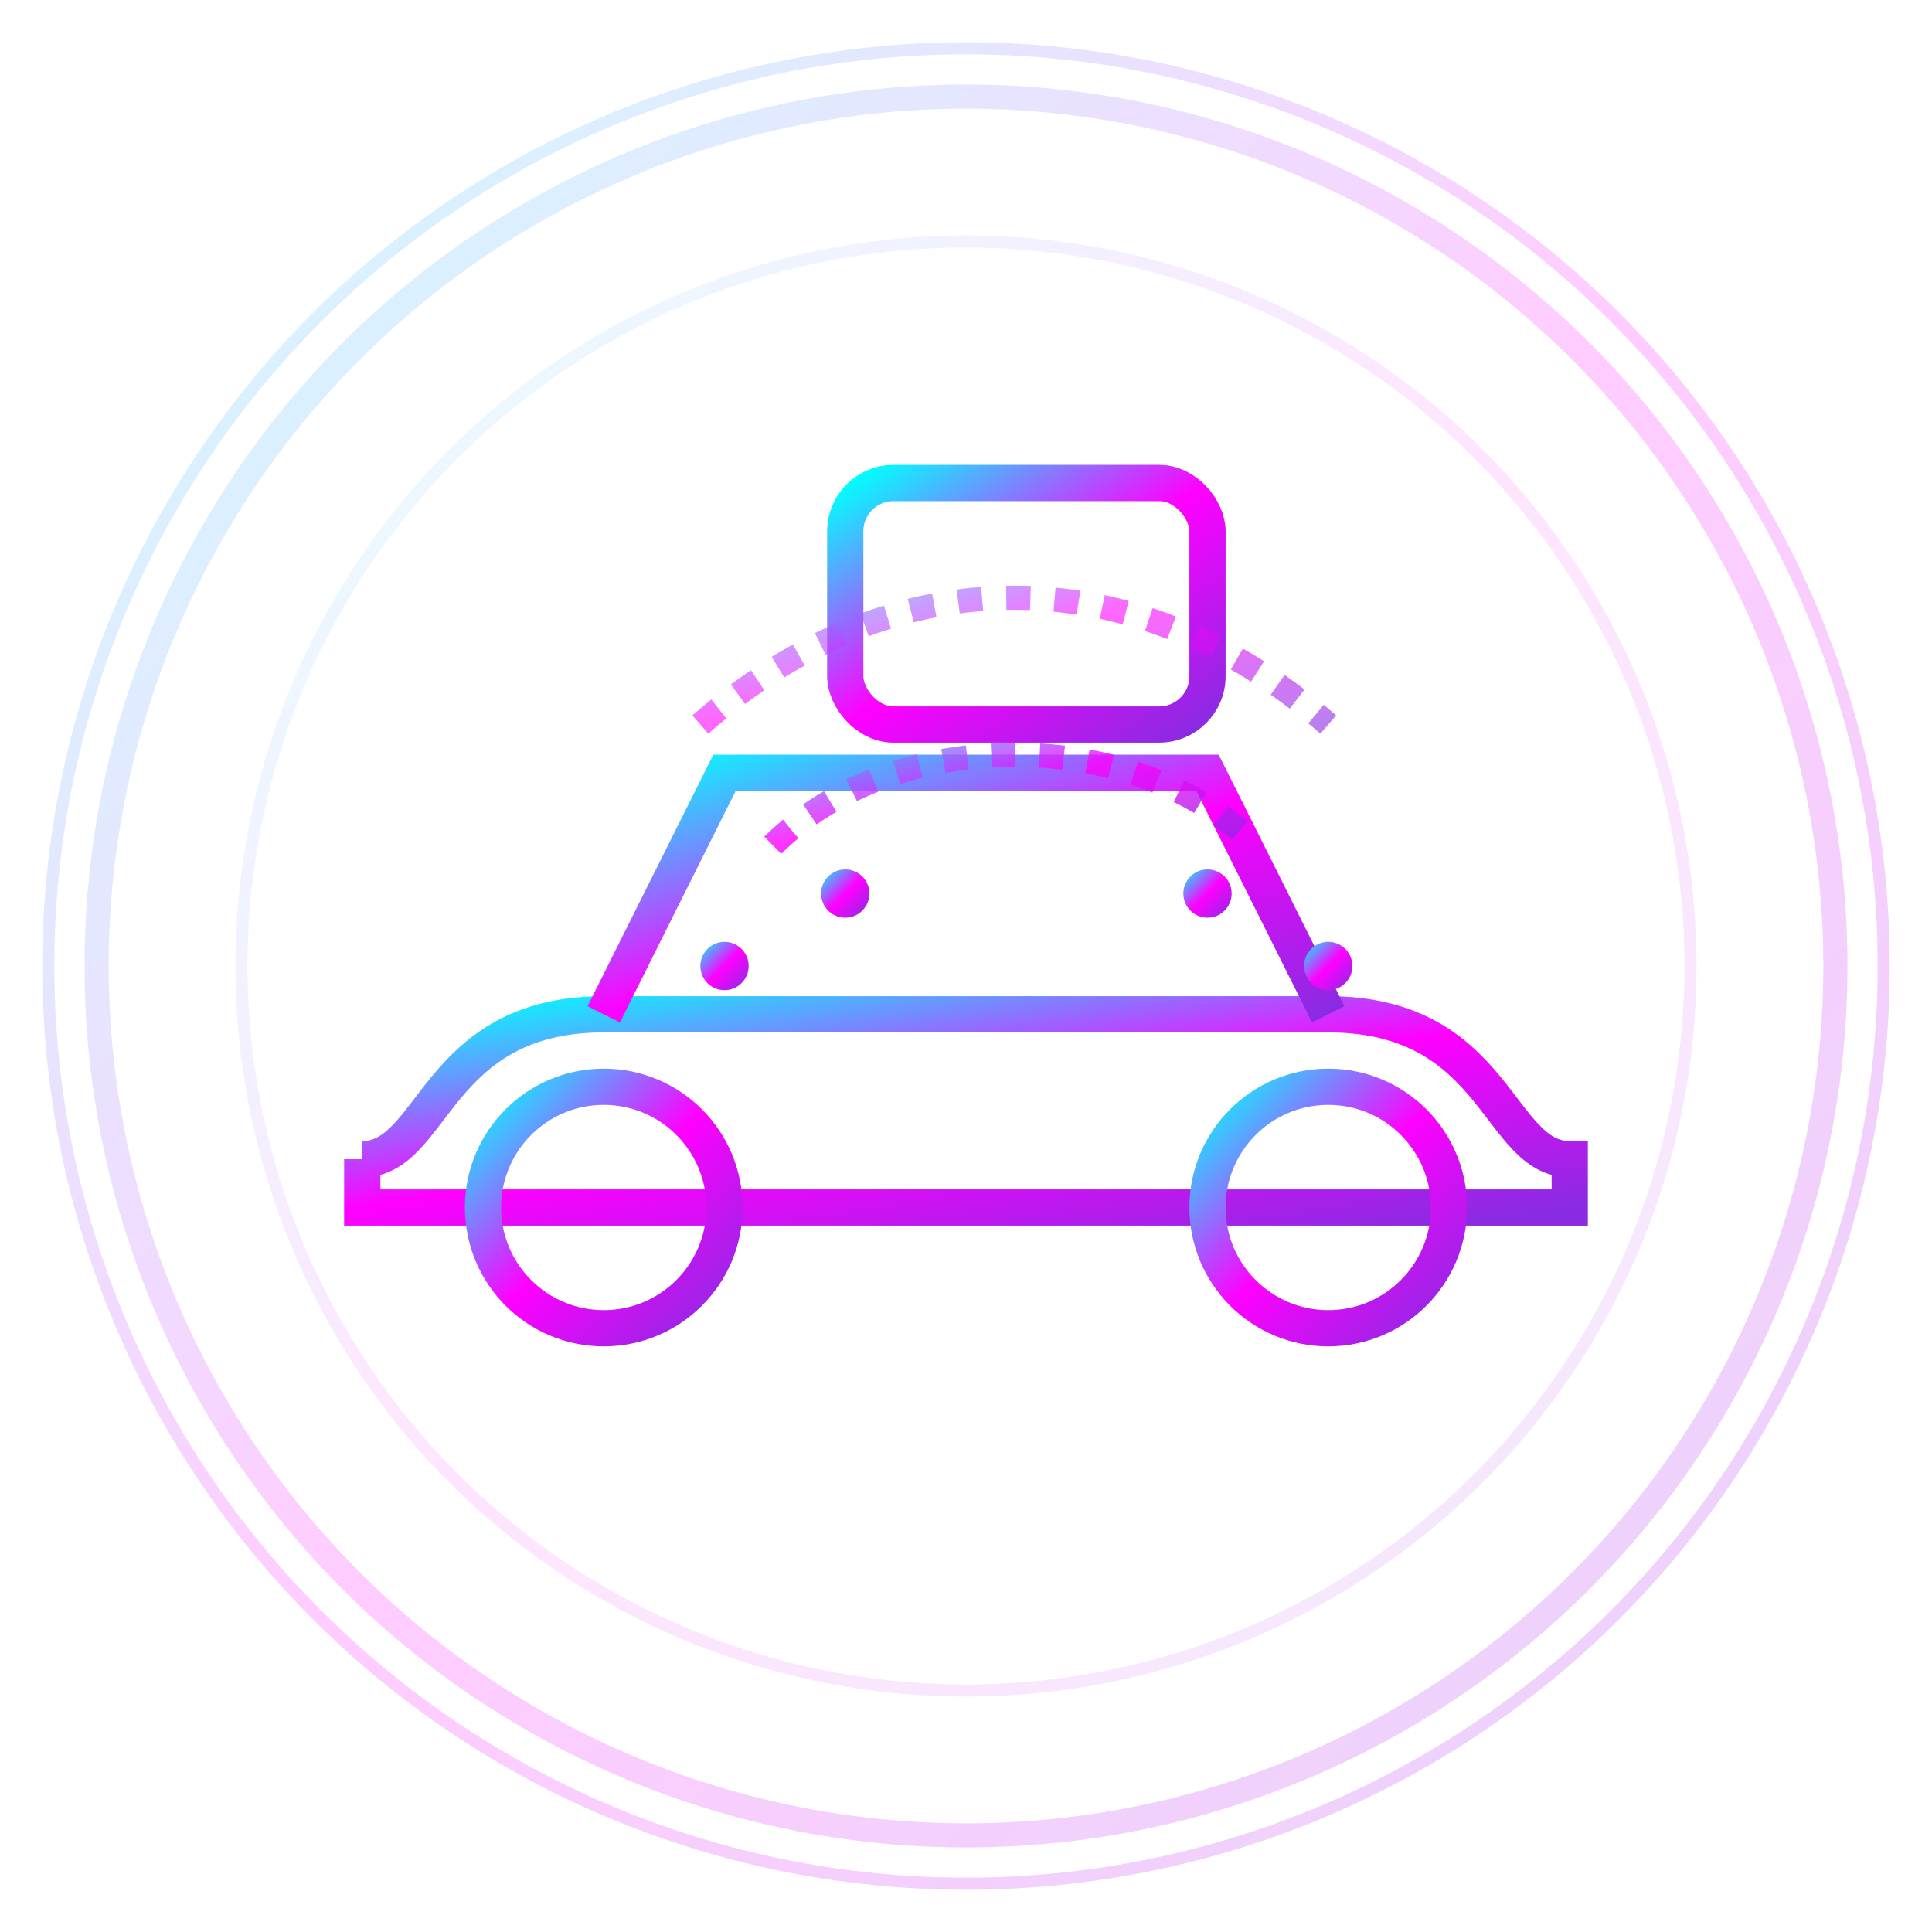 <svg xmlns="http://www.w3.org/2000/svg" width="80" height="80" viewBox="0 0 80 80">
  <defs>
    <linearGradient id="iconGradient2" x1="0%" y1="0%" x2="100%" y2="100%">
      <stop offset="0%" stop-color="#00ffff" />
      <stop offset="50%" stop-color="#ff00ff" />
      <stop offset="100%" stop-color="#8a2be2" />
    </linearGradient>
    <filter id="glow" x="-20%" y="-20%" width="140%" height="140%">
      <feGaussianBlur stdDeviation="2" result="blur" />
      <feComposite in="SourceGraphic" in2="blur" operator="over" />
    </filter>
  </defs>
  
  <!-- Background Circle -->
  <circle cx="40" cy="40" r="36" fill="none" stroke="url(#iconGradient2)" stroke-width="1" opacity="0.2" />
  <circle cx="40" cy="40" r="30" fill="none" stroke="url(#iconGradient2)" stroke-width="0.5" opacity="0.1" />
  
  <!-- Diagnostic Icon -->
  <g filter="url(#glow)">
    <!-- Car Outline -->
    <path d="M15,48 C18,48 18,42 25,42 L55,42 C62,42 62,48 65,48 L65,50 L15,50 L15,48" 
          fill="none" stroke="url(#iconGradient2)" stroke-width="1.5" />
    
    <!-- Car Windows -->
    <path d="M25,42 L30,32 L50,32 L55,42" 
          fill="none" stroke="url(#iconGradient2)" stroke-width="1.5" />
    
    <!-- Wheels -->
    <circle cx="25" cy="50" r="5" fill="none" stroke="url(#iconGradient2)" stroke-width="1.5" />
    <circle cx="55" cy="50" r="5" fill="none" stroke="url(#iconGradient2)" stroke-width="1.5" />
    
    <!-- Diagnostic Scanner Element -->
    <rect x="35" y="20" width="15" height="10" rx="2" fill="none" stroke="url(#iconGradient2)" stroke-width="1.5" />
    <line x1="38" y1="25" x2="47" y2="25" stroke="url(#iconGradient2)" stroke-width="1" />
    <line x1="38" y1="23" x2="45" y2="23" stroke="url(#iconGradient2)" stroke-width="1" />
    <line x1="38" y1="27" x2="43" y2="27" stroke="url(#iconGradient2)" stroke-width="1" />
    
    <!-- Diagnostic Connection -->
    <path d="M42,30 L42,42" stroke="url(#iconGradient2)" stroke-width="1.5" stroke-dasharray="2,1">
      <animate attributeName="stroke-dashoffset" from="0" to="3" dur="1s" repeatCount="indefinite" />
    </path>
    
    <!-- Diagnostic Wave Elements -->
    <path d="M32,35 C37,30 47,30 52,35" stroke="url(#iconGradient2)" stroke-width="1" fill="none" stroke-dasharray="1,1" opacity="0.8">
      <animate attributeName="opacity" values="0.8;0.4;0.8" dur="2s" repeatCount="indefinite" />
    </path>
    <path d="M29,30 C37,23 47,23 55,30" stroke="url(#iconGradient2)" stroke-width="1" fill="none" stroke-dasharray="1,1" opacity="0.6">
      <animate attributeName="opacity" values="0.6;0.2;0.6" dur="2s" repeatCount="indefinite" />
    </path>
    
    <!-- Diagnostic Data Points -->
    <circle cx="30" cy="40" r="1" fill="url(#iconGradient2)">
      <animate attributeName="opacity" values="1;0.5;1" dur="1.5s" repeatCount="indefinite" />
    </circle>
    <circle cx="35" cy="37" r="1" fill="url(#iconGradient2)">
      <animate attributeName="opacity" values="1;0.5;1" dur="1.3s" repeatCount="indefinite" />
    </circle>
    <circle cx="50" cy="37" r="1" fill="url(#iconGradient2)">
      <animate attributeName="opacity" values="1;0.5;1" dur="1.7s" repeatCount="indefinite" />
    </circle>
    <circle cx="55" cy="40" r="1" fill="url(#iconGradient2)">
      <animate attributeName="opacity" values="1;0.5;1" dur="1.9s" repeatCount="indefinite" />
    </circle>
  </g>
  
  <!-- Animated Elements -->
  <circle cx="40" cy="40" r="38" fill="none" stroke="url(#iconGradient2)" stroke-width="0.5" opacity="0.2">
    <animate attributeName="r" from="38" to="40" dur="2s" repeatCount="indefinite" />
    <animate attributeName="opacity" from="0.2" to="0.1" dur="2s" repeatCount="indefinite" />
  </circle>
</svg>
